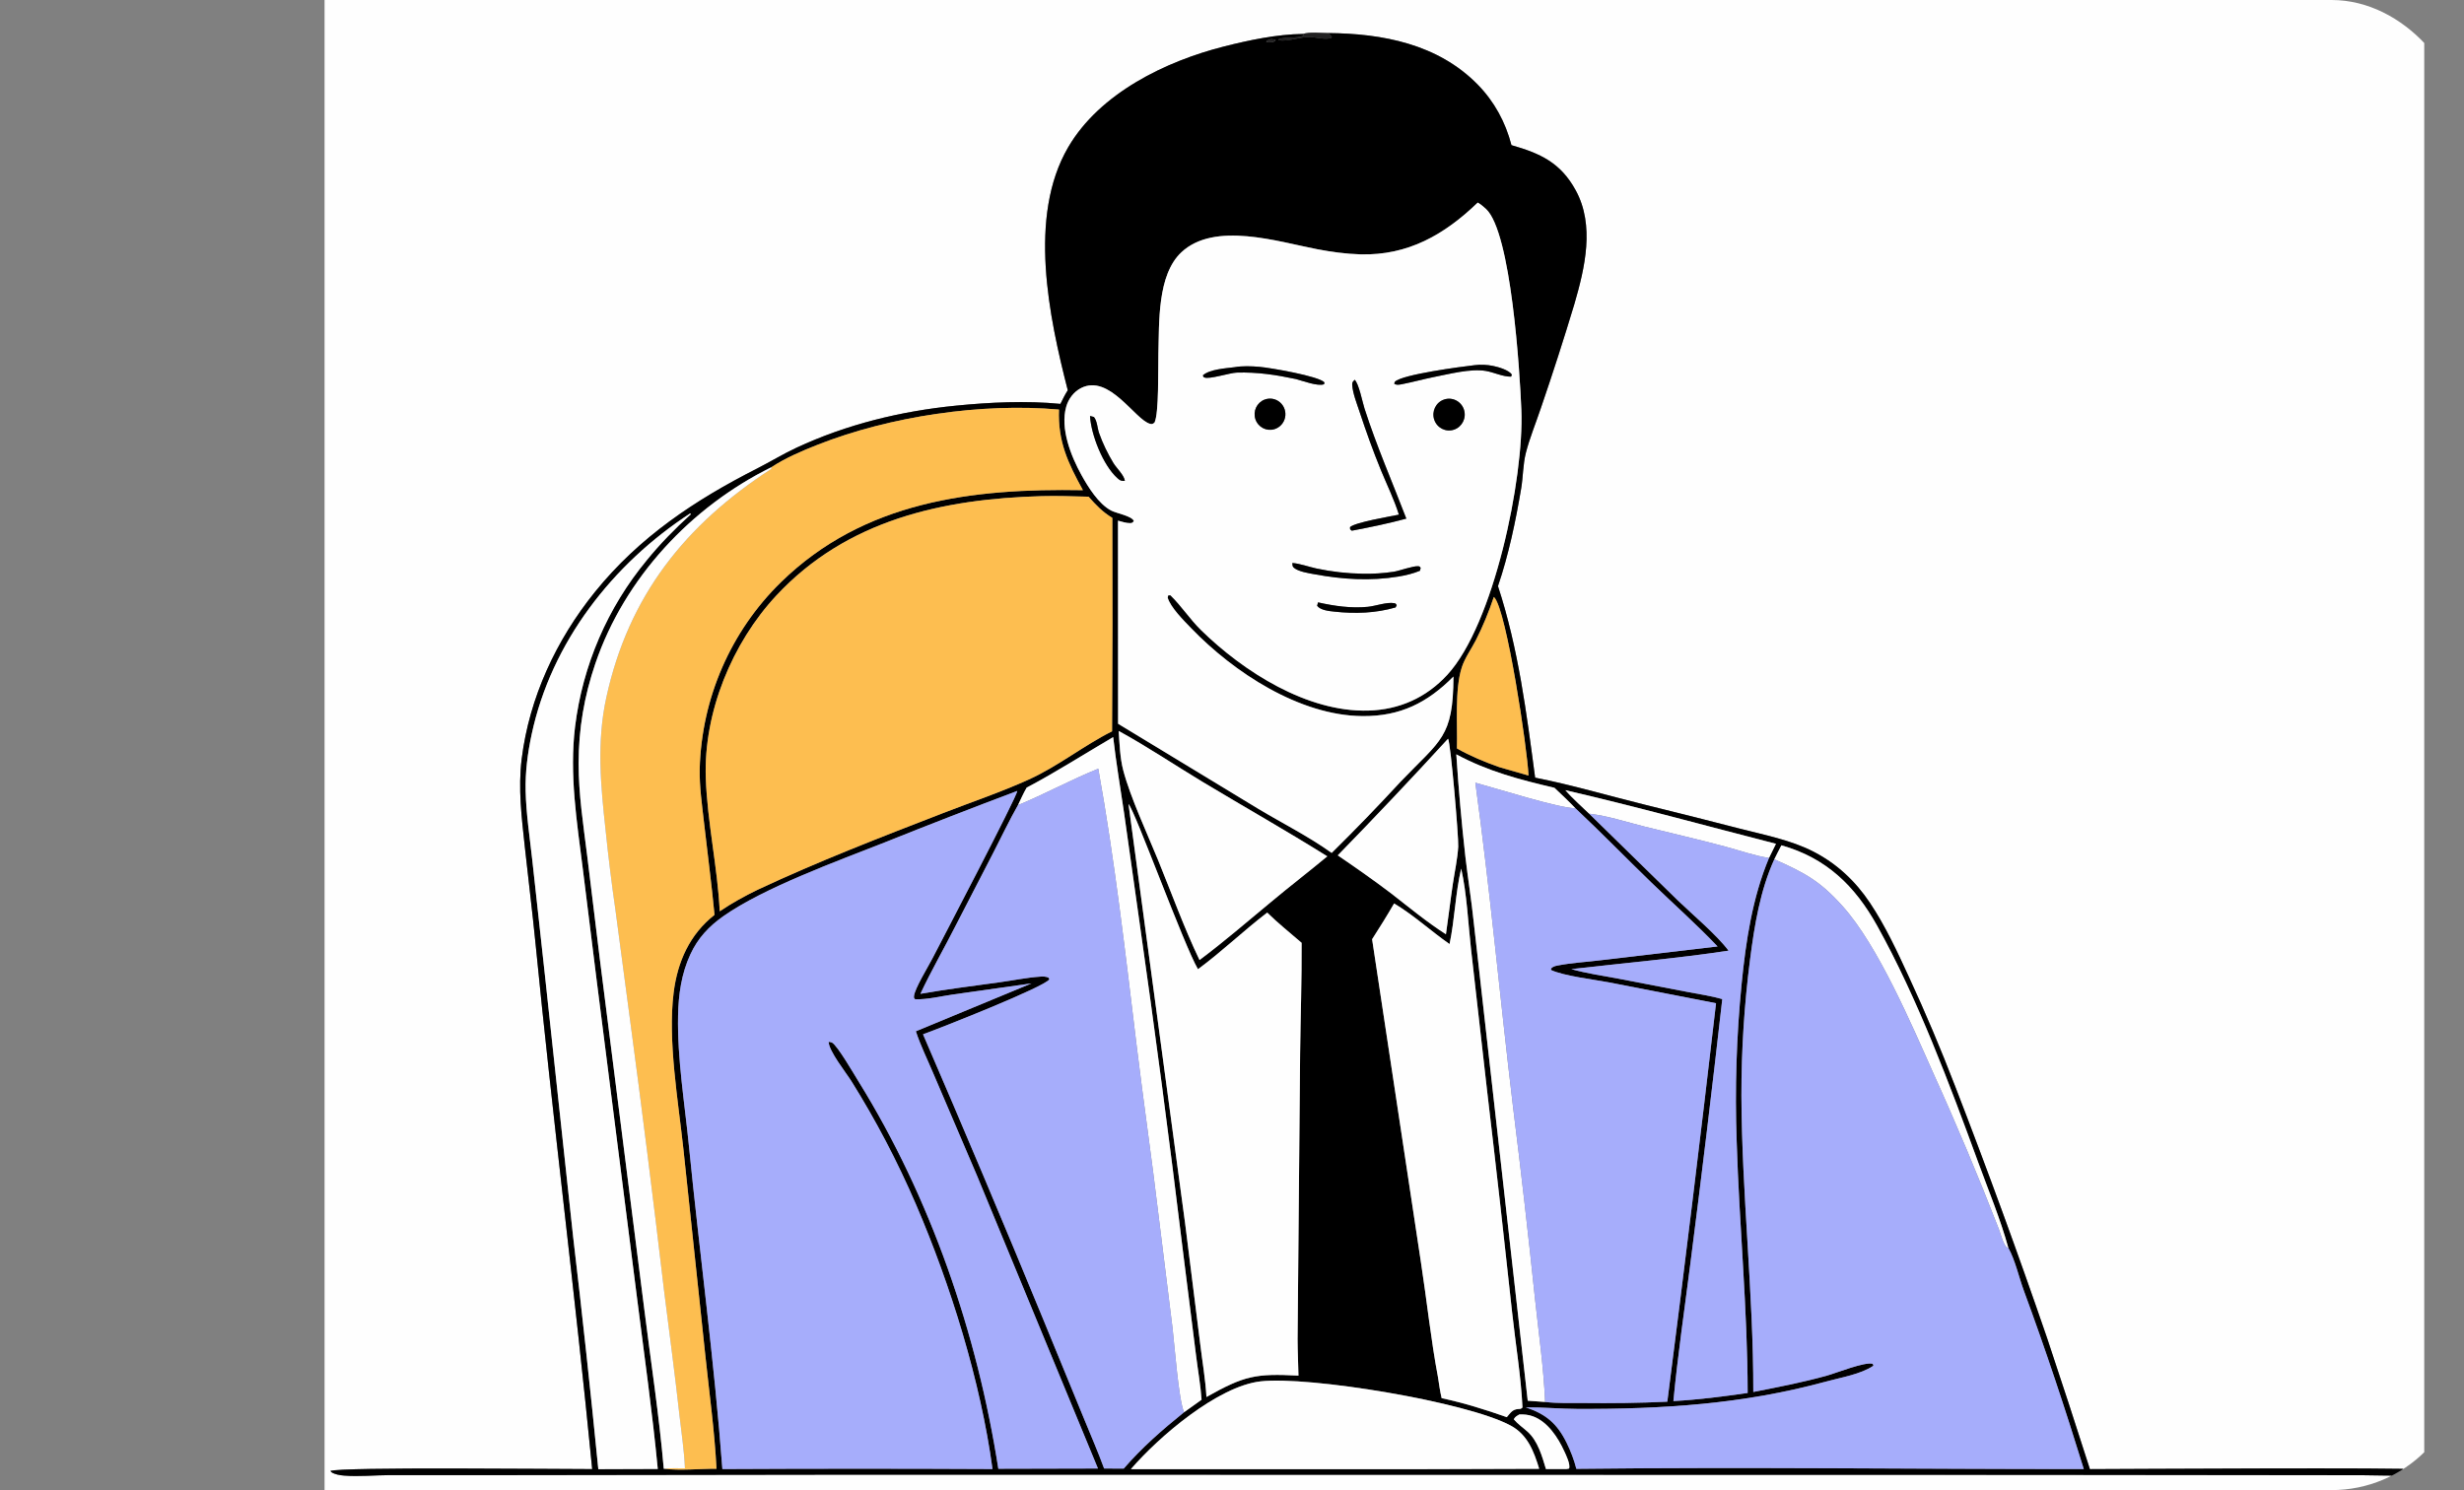 <svg width="372" height="225" viewBox="0 0 372 225" fill="none" xmlns="http://www.w3.org/2000/svg">
<rect x="0" y="0" width="372" height="225" fill="#808080" stroke="none"/>
<g clip-path="url(#clip0_1084_18437)">
<g clip-path="url(#clip1_1084_18437)">
<path d="M49 -16H365.999V241.001H49V-16ZM200.505 4.993C199.399 4.992 197.731 4.791 196.694 5.127C192.765 5.181 188.607 6.054 184.806 7.014C176.013 9.237 166.048 14.051 161.268 22.233C155.155 32.697 158.369 47.844 161.207 58.927C160.778 59.58 160.446 60.29 160.096 60.987C154.975 60.48 149.397 60.744 144.286 61.256C135.993 62.088 127.832 64.069 120.24 67.608C118.216 68.551 116.307 69.724 114.317 70.735C104.911 75.516 96.531 81.075 89.815 89.391C83.996 96.596 79.914 105.305 78.763 114.591C78.207 119.073 78.756 123.413 79.234 127.874C79.752 132.715 80.365 137.547 80.842 142.392C83.449 168.897 86.823 195.325 89.406 221.833C84.437 221.841 51.323 221.48 49.875 222.117L50.049 222.297L50.105 221.991L50.026 222.289C50.549 222.638 51.297 222.754 51.915 222.807C54.138 222.996 56.605 222.747 58.853 222.74L74.324 222.745L130.021 222.67L306.212 222.701L342.92 222.74L356.774 222.756C358.99 222.759 361.239 222.872 363.451 222.789C363.956 222.77 364.506 222.802 364.894 222.465L364.867 222.1C364.753 222.028 364.649 221.936 364.525 221.883C363.78 221.565 320.069 221.825 315.522 221.837C313.414 215.229 311.26 208.635 309.063 202.056C304.675 189.273 300.038 176.579 295.158 163.98C293.013 158.4 290.685 152.895 288.176 147.473C286.419 143.653 284.648 139.826 282.309 136.326C280.097 133.015 277.299 130.402 273.772 128.589C270.336 126.823 266.302 126.059 262.588 125.103C257.832 123.872 253.069 122.671 248.298 121.5C242.781 120.14 237.345 118.523 231.765 117.424C230.454 107.615 229.249 97.946 226.154 88.504C227.771 83.771 228.826 78.688 229.657 73.75C229.953 71.994 229.926 70.082 230.368 68.368C230.951 66.104 231.894 63.821 232.637 61.601C234.423 56.401 236.108 51.167 237.693 45.901C239.282 40.438 240.789 34.038 237.894 28.741C235.6 24.544 232.518 23.154 228.191 21.918C227.291 18.445 225.612 15.353 223.113 12.792C217.107 6.637 208.69 5.055 200.505 4.993ZM50.228 236.679C50.121 237.04 50.061 237.09 50.199 237.432C51.456 237.971 111.88 237.595 119.64 237.592L364.335 237.575L364.696 237.437L364.823 237.015L364.637 236.716C361.925 236.363 357.663 236.646 354.768 236.646L333.323 236.649L259.73 236.679L120.078 236.639L73.44 236.649C65.724 236.654 57.935 236.433 50.228 236.679Z" fill="#FEFEFE"/>
<path d="M196.694 5.128C197.731 4.792 199.399 4.994 200.505 4.994L201.078 5.584C200.931 5.793 201.023 5.737 200.765 5.788C199.716 5.994 198.446 5.525 197.347 5.596C195.896 5.69 194.549 6.265 193.035 6.091L193.047 5.916C194.261 5.514 195.637 5.861 196.816 5.384L196.694 5.128Z" fill="#212021"/>
<path d="M200.505 4.992C208.691 5.054 217.107 6.636 223.113 12.791C225.612 15.352 227.292 18.444 228.192 21.917C232.518 23.154 235.6 24.543 237.894 28.74C240.789 34.037 239.282 40.437 237.694 45.9C236.109 51.166 234.423 56.401 232.638 61.6C231.894 63.82 230.951 66.103 230.368 68.367C229.927 70.081 229.954 71.993 229.658 73.75C228.827 78.687 227.771 83.77 226.155 88.503C229.25 97.945 230.455 107.614 231.765 117.423C237.346 118.522 242.782 120.139 248.298 121.499C253.069 122.671 257.833 123.871 262.589 125.102C266.303 126.058 270.337 126.822 273.773 128.588C277.3 130.401 280.098 133.014 282.309 136.325C284.648 139.825 286.419 143.652 288.176 147.473C290.685 152.894 293.013 158.4 295.158 163.979C300.039 176.578 304.675 189.272 309.063 202.055C311.26 208.634 313.415 215.228 315.522 221.837C320.069 221.824 363.78 221.565 364.526 221.883C364.65 221.935 364.754 222.027 364.868 222.099L364.895 222.464C364.506 222.802 363.956 222.769 363.451 222.789C361.239 222.871 358.991 222.758 356.774 222.755L342.92 222.739L306.213 222.7L130.022 222.67L74.325 222.744L58.853 222.74C56.606 222.746 54.138 222.995 51.916 222.806C51.297 222.753 50.55 222.637 50.027 222.288L50.105 221.99L50.05 222.296L49.875 222.116C51.324 221.479 84.437 221.84 89.406 221.832C86.823 195.324 83.449 168.896 80.842 142.392C80.365 137.546 79.752 132.715 79.234 127.873C78.757 123.412 78.208 119.072 78.763 114.59C79.915 105.304 83.997 96.595 89.816 89.39C96.531 81.074 104.911 75.515 114.317 70.734C116.307 69.723 118.216 68.55 120.24 67.607C127.832 64.068 135.994 62.087 144.286 61.255C149.397 60.743 154.976 60.479 160.096 60.986C160.446 60.289 160.779 59.579 161.207 58.926C158.37 47.843 155.155 32.696 161.269 22.232C166.049 14.05 176.014 9.236 184.807 7.014C188.607 6.053 192.765 5.18 196.694 5.126L196.816 5.382C195.637 5.859 194.26 5.512 193.046 5.913L193.035 6.089C194.549 6.262 195.896 5.688 197.347 5.594C198.446 5.523 199.716 5.992 200.765 5.785C201.023 5.735 200.931 5.791 201.078 5.582L200.505 4.992ZM116.448 70.554C104.362 76.515 94.308 87.244 89.889 100.182C88.199 105.132 87.356 110.055 87.355 115.297C87.355 119.919 88.062 124.514 88.636 129.09L90.568 144.878L97.261 197.603C98.266 205.651 99.513 213.692 100.212 221.775C102.755 222.087 105.595 221.768 108.174 221.776C107.883 216.086 107.083 210.352 106.488 204.683L103.173 173.495C102.388 166.208 100.798 157.143 101.698 149.914C102.283 145.208 104.128 141.091 107.873 138.141C107.434 133.474 106.805 128.814 106.281 124.154C105.983 121.503 105.589 118.795 105.635 116.124C105.911 105.449 110.319 95.314 117.906 87.906C130.454 75.653 146.849 73.718 163.492 74.015C161.244 69.925 159.689 66.659 159.879 61.843C148.188 60.808 134.392 62.846 123.45 67.152C121.09 68.081 118.573 69.152 116.448 70.554ZM153.688 121.569C152.36 123.904 151.198 126.358 149.968 128.749L144.334 139.666C142.579 143.134 140.603 146.546 138.96 150.062C142.915 149.37 146.921 148.868 150.899 148.322C152.923 148.044 155.044 147.601 157.072 147.468C157.509 147.439 157.874 147.446 158.285 147.612L158.43 147.869C157.829 148.98 141.81 155.305 139.351 156.176C145.49 170.389 151.507 184.656 157.4 198.975L163.682 214.276C164.691 216.756 165.779 219.227 166.693 221.743L169.655 221.752C172.429 218.542 175.469 215.902 178.757 213.248L181.406 211.352C181.26 209.158 180.852 206.937 180.583 204.752L178.626 189.185C176.581 172.307 174.354 155.451 171.946 138.622L169.704 122.75C169.144 118.935 168.495 115.132 168.062 111.299C163.691 113.853 159.48 116.564 154.998 118.93C154.508 119.777 154.109 120.685 153.688 121.569ZM237.832 122.032C236.818 120.968 235.751 119.965 234.683 118.959C229.499 117.745 224.589 116.467 219.865 113.903C220.199 119.059 220.656 124.207 221.234 129.341C221.619 132.671 222.157 135.982 222.503 139.316L230.648 211.507L233.275 211.692C235.125 211.924 237.095 211.834 238.96 211.853C243.226 211.899 247.46 211.861 251.722 211.651C254.3 191.611 256.751 171.555 259.077 151.484L242.848 148.325C240.594 147.893 236.144 147.378 234.178 146.475L234.154 146.262C234.418 145.958 234.744 145.874 235.126 145.799C237.264 145.374 239.592 145.256 241.768 144.981L259.311 142.913C256.155 139.594 252.675 136.508 249.38 133.325C245.509 129.583 241.757 125.719 237.832 122.032ZM236.334 119.316C237.405 120.568 238.74 121.707 239.92 122.863L253.335 135.987C255.541 138.109 259.227 141.205 260.967 143.548C253.112 144.731 245.128 145.417 237.235 146.334C239.532 146.985 241.936 147.326 244.282 147.764L254.883 149.801C256.572 150.131 258.373 150.379 260.02 150.867C258.521 164.158 256.919 177.438 255.214 190.704C254.335 197.636 253.3 204.605 252.64 211.56C256.404 211.354 260.124 210.873 263.853 210.334C263.838 197.623 262.576 185.024 262.194 172.338C261.91 164.402 262.159 156.456 262.94 148.554C263.579 142.083 264.564 135.578 267.072 129.549L268.122 127.41C257.545 124.696 246.967 121.776 236.334 119.316ZM267.877 129.748C265.738 134.438 264.874 139.761 264.22 144.844C263.34 151.669 262.902 158.546 262.909 165.429C262.966 180.366 264.731 195.236 264.705 210.182C268.428 209.452 272.131 208.736 275.793 207.722C277.257 207.317 281.528 205.588 282.731 205.931L282.842 206.217C280.917 207.521 277.915 207.998 275.677 208.611C263.234 212.018 250.945 212.791 238.124 212.741C235.531 212.731 232.936 212.486 230.347 212.501C233.38 213.52 235.085 214.93 236.532 217.882C237.135 219.113 237.654 220.459 237.99 221.791C263.516 221.495 289.069 221.835 314.599 221.822C311.82 212.803 308.823 203.752 305.557 194.907C304.789 192.835 304.264 190.329 303.209 188.425C302.013 184.095 300.225 179.794 298.682 175.577C294.379 163.808 289.465 150.681 283.4 139.787C280.018 133.715 275.692 129.552 268.949 127.639C268.569 128.327 268.231 129.046 267.877 129.748ZM191.888 5.906L191.252 6.144L191.176 6.321C191.514 6.403 191.796 6.383 192.137 6.355L192.532 6.201L192.578 6.035C192.337 5.962 192.14 5.907 191.888 5.906ZM223.103 30.588C218.088 35.428 212.564 38.601 205.396 38.406C203.199 38.346 200.995 38.04 198.838 37.627C192.957 36.501 183.372 33.397 178.357 38.093C174.693 41.523 175.022 48.738 174.886 53.413C174.825 55.474 174.999 62.509 174.287 63.831C174.013 64.006 173.962 64.081 173.627 63.994C171.37 63.406 167.487 56.415 163.207 58.596C162.115 59.152 161.315 60.219 160.977 61.395C160.025 64.701 161.699 68.881 163.27 71.721C164.287 73.559 165.851 76.075 167.746 77.085C168.543 77.51 170.934 77.913 171.182 78.68C170.988 78.915 170.955 78.98 170.628 78.99C170.061 79.009 169.345 78.764 168.79 78.619L168.804 109.284L189.984 122.135C193.568 124.284 197.686 126.362 201.047 128.787C204.607 125.275 208.085 121.679 211.478 118.001C217.535 111.668 219.392 111.383 219.434 102.159C215.482 106.131 211.403 108.168 205.728 108.13C196.228 108.067 186.285 101.554 179.827 94.855C178.751 93.739 176.703 91.703 176.29 90.246L176.363 89.9L176.701 89.88C178.373 91.495 179.648 93.498 181.324 95.14C187.762 101.44 197.377 107.557 206.593 107.294C211.252 107.161 215.314 105.356 218.5 101.898C225.529 94.27 230.094 72.213 229.687 61.917C229.459 56.147 228.15 35.115 224.357 31.56C223.979 31.205 223.548 30.852 223.103 30.588ZM157.255 74.915C142.33 75.326 127.862 78.483 117.208 89.918C110.541 97.075 106.215 107.544 106.556 117.458C106.787 124.184 108.327 130.883 108.663 137.602C110.503 136.359 112.379 135.32 114.373 134.355C123.535 130.054 132.967 126.421 142.393 122.767C146.696 121.099 151.137 119.602 155.342 117.695C159.755 115.693 163.589 112.578 167.892 110.425C167.962 99.683 167.975 88.942 167.932 78.2C166.459 77.302 165.487 76.287 164.346 74.998C161.985 74.944 159.616 74.848 157.255 74.915ZM104.213 77.515C92.515 85.131 83.241 96.959 80.263 110.899C79.671 113.671 79.289 116.586 79.357 119.427C79.44 122.899 79.974 126.404 80.359 129.855L82.27 147.262L86.524 186.708C87.904 198.406 89.173 210.117 90.331 221.84L92.843 221.83L99.306 221.808C98.484 213.199 97.261 204.621 96.181 196.041L90.046 147.764L87.993 131.24C87.091 124.065 85.946 116.969 86.817 109.729C87.959 100.469 91.716 91.742 97.638 84.597C99.678 82.085 101.88 79.843 104.271 77.678C104.233 77.52 104.277 77.556 104.213 77.515ZM225.529 90.144C224.788 92.363 223.879 94.59 222.816 96.671C222.143 97.989 221.155 99.347 220.7 100.752C219.604 104.133 220.065 109.428 219.962 113.013C222.008 114.169 224.116 115.042 226.325 115.824L230.766 117.101C230.612 113.18 227.461 92.164 225.603 90.21C225.58 90.186 225.553 90.166 225.529 90.144ZM168.894 110.374C169.025 112.313 169.092 114.457 169.588 116.337C170.657 120.386 173.222 125.909 174.843 129.873C176.893 134.888 178.759 140.084 181.097 144.961C184.819 142.178 188.35 139.125 191.932 136.161C194.716 133.832 197.595 131.624 200.387 129.304C194.216 125.44 187.855 121.848 181.615 118.095C177.377 115.546 173.231 112.742 168.894 110.374ZM218.62 111.547C213.159 117.504 207.608 123.375 201.969 129.158C204.691 131.013 207.42 132.92 210.045 134.913C212.727 137.002 215.437 139.245 218.299 141.07C218.673 138.535 218.963 135.988 219.342 133.454C219.617 131.615 220.046 129.686 220.154 127.837C220.232 126.487 219.01 112.096 218.62 111.547ZM153.582 119.429C146.886 121.946 140.217 124.536 133.575 127.197C126.404 130.022 115.286 134.062 109.219 138.332C107.031 139.873 105.372 141.633 104.233 144.095C102.869 147.041 102.433 150.153 102.37 153.374C102.242 159.894 103.37 166.563 104.013 173.053C105.625 189.3 107.853 205.544 109.06 221.824C122.655 221.753 136.25 221.752 149.845 221.82C148.056 208.622 143.528 194.041 138.279 181.843C135.508 175.406 132.254 169.194 128.545 163.262C127.744 161.983 125.111 158.681 125.105 157.307C125.242 157.338 125.491 157.359 125.608 157.423C126.434 157.871 128.954 162.225 129.635 163.323C140.503 180.848 147.551 201.39 150.722 221.778L165.764 221.741L147.529 177.58L140.927 162.133C140.046 160.031 138.981 157.883 138.272 155.72L155.731 148.49L143.791 150.18C142.006 150.431 139.942 150.957 138.154 150.886C138.001 150.685 137.966 150.714 137.987 150.433C138.073 149.303 140.145 145.945 140.769 144.73C142.075 142.187 153.589 120.216 153.582 119.429ZM170.378 121.414L178.917 184.671L181.193 202.86C181.51 205.526 182 208.265 182.143 210.941C187.841 207.739 189.543 207.366 196.032 207.714C196.007 205.89 195.901 204.062 195.9 202.239L196.284 159.062C196.35 153.497 196.544 147.927 196.51 142.363C194.78 140.863 192.947 139.408 191.318 137.799C187.746 140.53 184.477 143.689 180.863 146.35C178.76 142.79 171.301 122.28 170.378 121.414ZM220.6 131.16C219.721 134.897 219.635 138.804 218.846 142.553C216.031 140.591 213.415 138.17 210.476 136.418C209.41 138.256 208.302 140.036 207.154 141.821L214.517 190.549C215.413 196.341 216.022 202.27 217.111 208.02C217.262 209.06 217.413 210.09 217.65 211.114C221.016 211.843 224.237 212.836 227.484 213.987C228.054 213.339 228.319 212.813 229.226 212.756C229.588 212.734 229.593 212.77 229.856 212.523C229.622 207.742 228.804 202.902 228.287 198.136C227.098 187.069 225.849 176.009 224.541 164.956L222.083 143.293C221.648 139.365 221.461 134.98 220.6 131.16ZM190.333 208.579C183.843 209.312 174.936 216.955 170.733 221.841L213.257 221.842L232.38 221.785C231.567 219.138 230.633 216.644 228.091 215.265C221.442 211.657 197.557 207.755 190.333 208.579ZM229.377 213.582C228.993 213.819 228.752 213.899 228.543 214.31C229.156 215.043 229.933 215.559 230.634 216.193C232.185 217.594 232.814 219.891 233.4 221.825L236.483 221.82L236.889 221.75C237.118 221.109 236.439 219.733 236.167 219.137C235.22 217.06 233.657 214.666 231.422 213.856C230.75 213.613 230.085 213.553 229.377 213.582Z" fill="black"/>
<path d="M192.137 6.355C191.796 6.383 191.514 6.403 191.176 6.321L191.253 6.144L191.888 5.906C192.14 5.907 192.338 5.962 192.578 6.035L192.532 6.201L192.137 6.355Z" fill="#212021"/>
<path d="M168.791 78.621C169.345 78.765 170.062 79.01 170.628 78.992C170.955 78.981 170.988 78.916 171.182 78.682C170.934 77.915 168.544 77.511 167.747 77.087C165.852 76.077 164.287 73.56 163.271 71.722C161.7 68.882 160.025 64.702 160.977 61.397C161.316 60.22 162.115 59.154 163.208 58.597C167.488 56.416 171.37 63.408 173.628 63.995C173.962 64.082 174.014 64.007 174.288 63.832C174.999 62.51 174.826 55.475 174.886 53.414C175.023 48.739 174.694 41.524 178.357 38.094C183.372 33.398 192.958 36.502 198.838 37.628C200.996 38.041 203.199 38.347 205.396 38.407C212.564 38.602 218.089 35.429 223.103 30.59C223.548 30.854 223.979 31.207 224.357 31.561C228.15 35.117 229.459 56.148 229.687 61.919C230.095 72.214 225.529 94.271 218.501 101.899C215.315 105.358 211.252 107.163 206.593 107.296C197.377 107.559 187.762 101.441 181.325 95.141C179.648 93.499 178.374 91.497 176.702 89.881L176.364 89.902L176.29 90.248C176.703 91.704 178.751 93.74 179.828 94.856C186.285 101.555 196.228 108.068 205.729 108.132C211.403 108.169 215.482 106.133 219.434 102.16C219.392 111.385 217.536 111.67 211.478 118.002C208.085 121.68 204.607 125.276 201.048 128.788C197.686 126.363 193.568 124.285 189.984 122.136L168.805 109.285L168.791 78.621ZM222.629 55.14C220.648 55.369 211.688 56.537 210.59 57.644L210.489 57.936C210.874 58.197 211.313 58.079 211.758 57.992C213.324 57.686 214.872 57.249 216.442 56.936C218.74 56.493 221.989 55.62 224.306 56.007C225.545 56.214 226.899 56.901 228.139 56.872L228.253 56.56C227.79 55.869 226.205 55.414 225.409 55.254C224.505 55.072 223.544 55.018 222.629 55.14ZM186.375 55.447C185.047 55.618 182.668 55.751 181.614 56.662C181.69 56.929 181.617 56.884 181.84 56.994C182.502 57.321 185.674 56.295 186.71 56.262C189.816 56.163 192.636 56.598 195.654 57.237C196.675 57.503 198.941 58.37 199.894 58.021L199.962 57.749C199.176 56.803 191.729 55.525 190.139 55.39C188.946 55.289 187.557 55.233 186.375 55.447ZM204.517 57.349C204.253 57.646 204.116 57.698 204.149 58.133C204.244 59.42 204.845 60.922 205.248 62.145C206.234 65.132 207.31 68.127 208.502 71.036C209.404 73.237 210.493 75.438 211.199 77.71C209.881 77.994 204.587 78.861 203.816 79.598L203.833 79.923L204.09 80.135C206.829 79.616 209.627 79.041 212.318 78.31C210.194 72.775 207.82 67.332 206.002 61.679C205.725 60.817 205.127 57.843 204.517 57.349ZM190.915 60.343C189.745 60.792 189.135 62.098 189.535 63.3C189.934 64.501 191.199 65.168 192.399 64.808C193.215 64.563 193.834 63.885 194.013 63.041C194.191 62.197 193.9 61.322 193.254 60.759C192.609 60.197 191.711 60.037 190.915 60.343ZM218.007 60.333C216.775 60.758 216.114 62.114 216.528 63.364C216.941 64.616 218.275 65.293 219.511 64.88C220.756 64.464 221.43 63.101 221.014 61.84C220.597 60.58 219.248 59.904 218.007 60.333ZM164.565 62.809C164.732 65.686 166.528 70.213 168.665 72.171C169.08 72.55 169.261 72.648 169.823 72.613C169.738 71.78 168.564 70.683 168.105 69.932C167.246 68.522 166.482 66.953 165.932 65.388C165.67 64.641 165.652 63.549 165.152 62.963L164.565 62.809ZM195.116 85.007C195.141 85.336 195.089 85.517 195.36 85.741C196.068 86.329 197.607 86.552 198.486 86.715C202.675 87.488 206.912 87.757 211.129 87.056C212.261 86.868 213.315 86.616 214.378 86.179L214.482 85.742C214.346 85.57 214.375 85.532 214.14 85.502C213.411 85.41 211.271 86.198 210.405 86.333C208.858 86.564 207.294 86.664 205.731 86.63C203.385 86.595 201.048 86.331 198.752 85.842C197.59 85.589 196.281 85.105 195.116 85.007ZM198.985 90.959L198.853 91.479C199.397 92.162 200.666 92.271 201.487 92.36C204.595 92.695 207.678 92.597 210.7 91.719L210.868 91.376C210.716 91.17 210.748 91.124 210.48 91.077C209.368 90.883 207.662 91.516 206.504 91.629C203.977 91.878 201.448 91.508 198.985 90.959Z" fill="#FEFEFE"/>
<path d="M216.441 56.936C214.872 57.249 213.324 57.686 211.757 57.992C211.312 58.079 210.873 58.196 210.488 57.936L210.589 57.644C211.687 56.537 220.647 55.369 222.628 55.14C223.543 55.018 224.504 55.072 225.408 55.254C226.204 55.414 227.79 55.869 228.252 56.56L228.139 56.871C226.898 56.901 225.545 56.214 224.306 56.007C221.989 55.62 218.74 56.493 216.441 56.936Z" fill="black"/>
<path d="M195.654 57.237C192.635 56.598 189.816 56.163 186.71 56.262C185.674 56.296 182.502 57.322 181.84 56.995C181.617 56.885 181.689 56.929 181.613 56.662C182.667 55.751 185.047 55.618 186.375 55.447C187.557 55.233 188.945 55.29 190.139 55.391C191.728 55.526 199.176 56.803 199.962 57.749L199.894 58.022C198.941 58.37 196.674 57.504 195.654 57.237Z" fill="black"/>
<path d="M211.199 77.709C210.493 75.437 209.404 73.237 208.502 71.035C207.31 68.126 206.234 65.131 205.248 62.144C204.845 60.921 204.244 59.419 204.149 58.133C204.116 57.697 204.253 57.645 204.517 57.348C205.127 57.842 205.725 60.816 206.002 61.678C207.82 67.331 210.194 72.774 212.318 78.309C209.627 79.04 206.829 79.615 204.09 80.134L203.833 79.922L203.816 79.597C204.587 78.86 209.881 77.993 211.199 77.709Z" fill="black"/>
<path d="M192.398 64.805C191.199 65.165 189.934 64.499 189.534 63.297C189.135 62.096 189.745 60.79 190.914 60.34C191.711 60.035 192.608 60.194 193.254 60.757C193.9 61.319 194.191 62.195 194.012 63.039C193.834 63.883 193.215 64.561 192.398 64.805Z" fill="black"/>
<path d="M219.511 64.879C218.274 65.292 216.941 64.615 216.528 63.364C216.114 62.113 216.775 60.758 218.007 60.332C219.248 59.903 220.597 60.58 221.014 61.84C221.43 63.1 220.756 64.463 219.511 64.879Z" fill="black"/>
<path d="M116.449 70.554C118.573 69.152 121.09 68.081 123.45 67.152C134.393 62.846 148.189 60.808 159.879 61.844C159.689 66.66 161.244 69.925 163.492 74.015C146.849 73.719 130.455 75.653 117.906 87.906C110.319 95.314 105.911 105.45 105.635 116.124C105.589 118.796 105.983 121.504 106.281 124.155C106.805 128.814 107.435 133.474 107.873 138.142C104.129 141.091 102.284 145.208 101.698 149.914C100.799 157.143 102.388 166.209 103.173 173.495L106.489 204.683C107.083 210.352 107.883 216.086 108.174 221.777C105.595 221.768 102.755 222.087 100.212 221.775C101.253 221.656 102.361 221.722 103.411 221.714C103.299 219.055 102.877 216.365 102.583 213.718C101.887 207.445 101.053 201.216 100.265 194.955C98.63 181.051 96.883 167.159 95.026 153.283L92.927 137.487C92.345 133.459 91.847 129.42 91.431 125.371C90.686 118.604 90.069 112.083 91.531 105.355C94.88 89.933 103.503 79.195 116.464 70.787L116.449 70.554Z" fill="#FDBE50"/>
<path d="M169.822 72.613C169.26 72.648 169.079 72.549 168.665 72.17C166.527 70.213 164.731 65.686 164.564 62.809L165.151 62.962C165.652 63.549 165.669 64.641 165.931 65.387C166.481 66.953 167.245 68.522 168.104 69.932C168.563 70.683 169.737 71.779 169.822 72.613Z" fill="black"/>
<path d="M100.212 221.776C99.514 213.693 98.266 205.652 97.261 197.604L90.568 144.879L88.637 129.091C88.062 124.515 87.355 119.92 87.356 115.297C87.356 110.056 88.199 105.133 89.889 100.183C94.308 87.245 104.362 76.516 116.449 70.555L116.463 70.788C103.503 79.196 94.88 89.933 91.53 105.356C90.069 112.083 90.686 118.605 91.431 125.372C91.847 129.42 92.345 133.46 92.927 137.487L95.026 153.284C96.883 167.16 98.63 181.051 100.265 194.956C101.053 201.216 101.886 207.445 102.583 213.719C102.877 216.365 103.299 219.055 103.41 221.715C102.361 221.722 101.253 221.656 100.212 221.776Z" fill="#FEFEFE"/>
<path d="M108.663 137.604C108.327 130.885 106.787 124.186 106.556 117.46C106.215 107.546 110.541 97.078 117.209 89.92C127.862 78.486 142.33 75.329 157.255 74.917C159.616 74.851 161.985 74.947 164.347 75.001C165.488 76.289 166.46 77.304 167.932 78.202C167.975 88.944 167.962 99.686 167.893 110.427C163.589 112.581 159.756 115.696 155.342 117.697C151.137 119.605 146.696 121.101 142.393 122.769C132.967 126.423 123.535 130.057 114.374 134.357C112.379 135.323 110.504 136.362 108.663 137.604Z" fill="#FDBE50"/>
<path d="M90.331 221.84C89.173 210.118 87.904 198.407 86.525 186.709L82.271 147.262L80.36 129.855C79.975 126.405 79.441 122.9 79.357 119.428C79.289 116.587 79.671 113.672 80.264 110.9C83.241 96.96 92.515 85.132 104.213 77.516C104.278 77.557 104.233 77.521 104.271 77.678C101.88 79.843 99.678 82.086 97.638 84.598C91.717 91.743 87.959 100.47 86.817 109.73C85.946 116.969 87.091 124.066 87.993 131.241L90.046 147.765L96.181 196.042C97.261 204.621 98.484 213.199 99.307 221.809L92.844 221.83L90.331 221.84Z" fill="#FEFEFE"/>
<path d="M214.378 86.18C213.314 86.617 212.26 86.869 211.128 87.057C206.911 87.758 202.674 87.49 198.486 86.716C197.607 86.554 196.067 86.33 195.359 85.743C195.088 85.518 195.141 85.337 195.115 85.008C196.28 85.106 197.59 85.59 198.752 85.843C201.048 86.332 203.384 86.597 205.73 86.632C207.293 86.665 208.857 86.566 210.404 86.334C211.271 86.2 213.41 85.411 214.14 85.504C214.374 85.533 214.345 85.571 214.482 85.743L214.378 86.18Z" fill="black"/>
<path d="M219.96 113.014C220.064 109.429 219.602 104.133 220.699 100.753C221.154 99.348 222.142 97.989 222.815 96.671C223.878 94.59 224.787 92.363 225.528 90.144C225.552 90.167 225.579 90.187 225.602 90.211C227.46 92.165 230.611 113.181 230.764 117.102L226.324 115.825C224.115 115.042 222.007 114.17 219.96 113.014Z" fill="#FDBE50"/>
<path d="M210.7 91.717C207.678 92.595 204.595 92.693 201.487 92.358C200.666 92.269 199.397 92.16 198.854 91.476L198.986 90.957C201.448 91.506 203.978 91.875 206.504 91.627C207.662 91.513 209.368 90.88 210.48 91.075C210.748 91.122 210.716 91.168 210.868 91.374L210.7 91.717Z" fill="black"/>
<path d="M181.096 144.962C178.758 140.084 176.892 134.888 174.842 129.874C173.221 125.909 170.656 120.386 169.587 116.337C169.091 114.457 169.024 112.314 168.893 110.375C173.23 112.743 177.376 115.547 181.614 118.096C187.854 121.849 194.215 125.441 200.386 129.305C197.594 131.625 194.715 133.833 191.931 136.161C188.349 139.126 184.818 142.179 181.096 144.962Z" fill="#FEFEFE"/>
<path d="M153.688 121.571C154.109 120.687 154.507 119.779 154.997 118.932C159.479 116.566 163.69 113.855 168.061 111.301C168.494 115.134 169.143 118.937 169.704 122.752L171.946 138.624C174.353 155.453 176.58 172.309 178.625 189.188L180.583 204.754C180.852 206.939 181.259 209.16 181.405 211.354L178.756 213.25C177.921 211.229 177.328 203.117 177.019 200.495L174.889 183.352C173.891 174.948 172.663 166.561 171.637 158.157C169.924 144.126 168.322 129.986 165.811 116.073C161.684 117.73 157.795 119.883 153.688 121.571Z" fill="#FEFEFE"/>
<path d="M201.969 129.157C207.608 123.374 213.159 117.504 218.619 111.547C219.01 112.096 220.232 126.487 220.153 127.837C220.046 129.686 219.617 131.615 219.342 133.453C218.963 135.988 218.673 138.534 218.298 141.07C215.436 139.245 212.727 137.002 210.045 134.913C207.42 132.92 204.69 131.013 201.969 129.157Z" fill="#FEFEFE"/>
<path d="M234.683 118.958C235.752 119.965 236.818 120.967 237.832 122.031C235.583 122.105 225.638 118.96 222.741 118.187C224.978 134.43 226.459 150.752 228.416 167.026C229.628 176.733 230.741 186.452 231.753 196.182C232.31 201.329 233.049 206.516 233.276 211.691L230.648 211.506L222.504 139.315C222.158 135.981 221.62 132.67 221.235 129.34C220.656 124.206 220.2 119.059 219.865 113.902C224.59 116.466 229.5 117.744 234.683 118.958Z" fill="#FEFEFE"/>
<path d="M138.959 150.062C140.603 146.546 142.578 143.134 144.333 139.665L149.967 128.749C151.198 126.357 152.359 123.903 153.688 121.569C157.795 119.88 161.684 117.727 165.811 116.07C168.323 129.984 169.925 144.124 171.637 158.155C172.663 166.558 173.891 174.946 174.889 183.349L177.019 200.492C177.328 203.115 177.921 211.227 178.756 213.247C175.469 215.901 172.429 218.541 169.655 221.752L166.693 221.743C165.778 219.226 164.69 216.755 163.681 214.275L157.4 198.975C151.506 184.655 145.49 170.388 139.351 156.175C141.809 155.304 157.829 148.979 158.43 147.869L158.284 147.612C157.873 147.445 157.509 147.439 157.071 147.468C155.043 147.601 152.923 148.044 150.899 148.322C146.921 148.868 142.914 149.369 138.959 150.062Z" fill="#A6ADFB"/>
<path d="M237.832 122.031C241.757 125.719 245.509 129.583 249.381 133.325C252.675 136.508 256.155 139.594 259.311 142.913L241.768 144.981C239.592 145.256 237.264 145.374 235.126 145.798C234.744 145.874 234.418 145.958 234.154 146.262L234.178 146.475C236.144 147.378 240.594 147.893 242.848 148.325L259.077 151.484C256.752 171.555 254.3 191.611 251.722 211.651C247.46 211.86 243.226 211.899 238.96 211.853C237.095 211.834 235.125 211.923 233.275 211.692C233.048 206.517 232.309 201.33 231.753 196.183C230.741 186.453 229.628 176.734 228.416 167.027C226.459 150.753 224.977 134.43 222.74 118.188C225.638 118.961 235.582 122.106 237.832 122.031Z" fill="#A6ADFB"/>
<path d="M109.059 221.825C107.852 205.545 105.624 189.301 104.013 173.054C103.369 166.564 102.241 159.895 102.369 153.375C102.433 150.154 102.869 147.042 104.232 144.096C105.371 141.634 107.03 139.874 109.218 138.334C115.285 134.063 126.404 130.023 133.575 127.198C140.216 124.537 146.885 121.947 153.581 119.43C153.588 120.217 142.074 142.188 140.768 144.731C140.144 145.946 138.072 149.305 137.987 150.434C137.965 150.715 138.001 150.686 138.153 150.887C139.942 150.958 142.005 150.432 143.79 150.181L155.73 148.491L138.271 155.721C138.98 157.884 140.046 160.033 140.926 162.134L147.529 177.581L165.763 221.742L150.721 221.779C147.55 201.391 140.503 180.849 129.634 163.324C128.953 162.226 126.433 157.872 125.607 157.424C125.49 157.36 125.242 157.34 125.104 157.308C125.111 158.682 127.743 161.984 128.545 163.263C132.253 169.195 135.507 175.407 138.278 181.844C143.527 194.042 148.055 208.623 149.844 221.821C136.249 221.753 122.654 221.754 109.059 221.825Z" fill="#A6ADFB"/>
<path d="M239.92 122.863C238.74 121.707 237.405 120.569 236.334 119.316C246.967 121.777 257.545 124.697 268.122 127.411L267.072 129.549C264.905 129.223 262.63 128.411 260.504 127.841C256.437 126.749 252.346 125.825 248.264 124.806C245.506 124.118 242.747 123.189 239.92 122.863Z" fill="#FEFEFE"/>
<path d="M182.142 210.941C181.998 208.265 181.509 205.526 181.192 202.86L178.916 184.671L170.377 121.414C171.3 122.28 178.759 142.79 180.862 146.35C184.476 143.689 187.745 140.53 191.317 137.799C192.946 139.408 194.779 140.863 196.509 142.363C196.543 147.927 196.349 153.497 196.283 159.062L195.899 202.239C195.9 204.062 196.006 205.889 196.031 207.714C189.542 207.366 187.84 207.739 182.142 210.941Z" fill="#FEFEFE"/>
<path d="M239.919 122.863C242.745 123.189 245.505 124.118 248.263 124.806C252.345 125.825 256.436 126.749 260.503 127.841C262.628 128.411 264.904 129.223 267.071 129.549C264.563 135.578 263.578 142.084 262.939 148.555C262.158 156.457 261.909 164.403 262.193 172.339C262.575 185.024 263.837 197.624 263.852 210.334C260.123 210.874 256.403 211.354 252.64 211.56C253.299 204.606 254.334 197.636 255.214 190.704C256.919 177.438 258.521 164.159 260.02 150.867C258.372 150.38 256.571 150.132 254.882 149.801L244.281 147.765C241.935 147.326 239.532 146.985 237.234 146.334C245.127 145.417 253.112 144.731 260.967 143.549C259.227 141.205 255.54 138.11 253.334 135.987L239.919 122.863Z" fill="#A6ADFB"/>
<path d="M267.877 129.749C268.231 129.047 268.569 128.328 268.949 127.641C275.692 129.553 280.018 133.716 283.4 139.789C289.465 150.682 294.379 163.809 298.682 175.578C300.224 179.795 302.013 184.096 303.209 188.427C303.162 188.418 303.115 188.417 303.07 188.4C302.515 188.17 302.03 186.256 301.79 185.628C298.709 177.688 295.41 169.837 291.897 162.083C288.571 154.631 283.565 142.867 278.263 136.915C274.809 133.038 272.516 131.814 267.877 129.749Z" fill="#FEFEFE"/>
<path d="M264.703 210.184C264.73 195.238 262.964 180.368 262.908 165.431C262.901 158.548 263.339 151.671 264.219 144.846C264.873 139.763 265.737 134.44 267.876 129.75C272.515 131.815 274.808 133.038 278.262 136.916C283.564 142.867 288.57 154.632 291.896 162.083C295.409 169.837 298.708 177.689 301.789 185.629C302.029 186.256 302.514 188.171 303.069 188.401C303.114 188.418 303.161 188.418 303.208 188.427C304.263 190.331 304.788 192.837 305.555 194.909C308.822 203.754 311.819 212.805 314.597 221.824C289.068 221.837 263.515 221.497 237.989 221.793C237.653 220.461 237.134 219.115 236.531 217.884C235.083 214.932 233.379 213.522 230.346 212.503C232.934 212.488 235.529 212.733 238.123 212.743C250.944 212.793 263.233 212.02 275.676 208.613C277.913 208 280.916 207.523 282.841 206.219L282.73 205.933C281.527 205.59 277.255 207.319 275.792 207.724C272.13 208.738 268.427 209.454 264.703 210.184Z" fill="#A6ADFB"/>
<path d="M218.846 142.554C219.634 138.804 219.721 134.897 220.6 131.16C221.461 134.981 221.648 139.365 222.083 143.294L224.541 164.956C225.849 176.01 227.097 187.07 228.287 198.137C228.804 202.902 229.622 207.743 229.855 212.523C229.593 212.77 229.588 212.734 229.226 212.757C228.319 212.814 228.054 213.339 227.484 213.988C224.237 212.836 221.016 211.843 217.65 211.115C217.413 210.09 217.262 209.061 217.111 208.021C216.022 202.271 215.413 196.342 214.517 190.549L207.154 141.822C208.302 140.036 209.41 138.257 210.476 136.418C213.415 138.171 216.031 140.591 218.846 142.554Z" fill="#FEFEFE"/>
<path d="M170.732 221.842C174.935 216.956 183.842 209.313 190.332 208.58C197.556 207.756 221.441 211.658 228.09 215.266C230.632 216.645 231.566 219.139 232.379 221.786L213.256 221.843L170.732 221.842Z" fill="#FEFEFE"/>
<path d="M233.4 221.825C232.814 219.89 232.185 217.593 230.634 216.192C229.932 215.558 229.155 215.042 228.543 214.309C228.752 213.898 228.992 213.818 229.376 213.581C230.085 213.552 230.75 213.612 231.422 213.856C233.657 214.665 235.22 217.059 236.167 219.137C236.438 219.732 237.118 221.108 236.889 221.749L236.483 221.82L233.4 221.825Z" fill="#FEFEFE"/>
</g>
</g>
<defs>
<clipPath id="clip0_1084_18437">
<rect width="372" height="225" rx="20" fill="white"/>
</clipPath>
<clipPath id="clip1_1084_18437">
<rect width="317" height="257" fill="white" transform="translate(49 -16)"/>
</clipPath>
</defs>
</svg>
